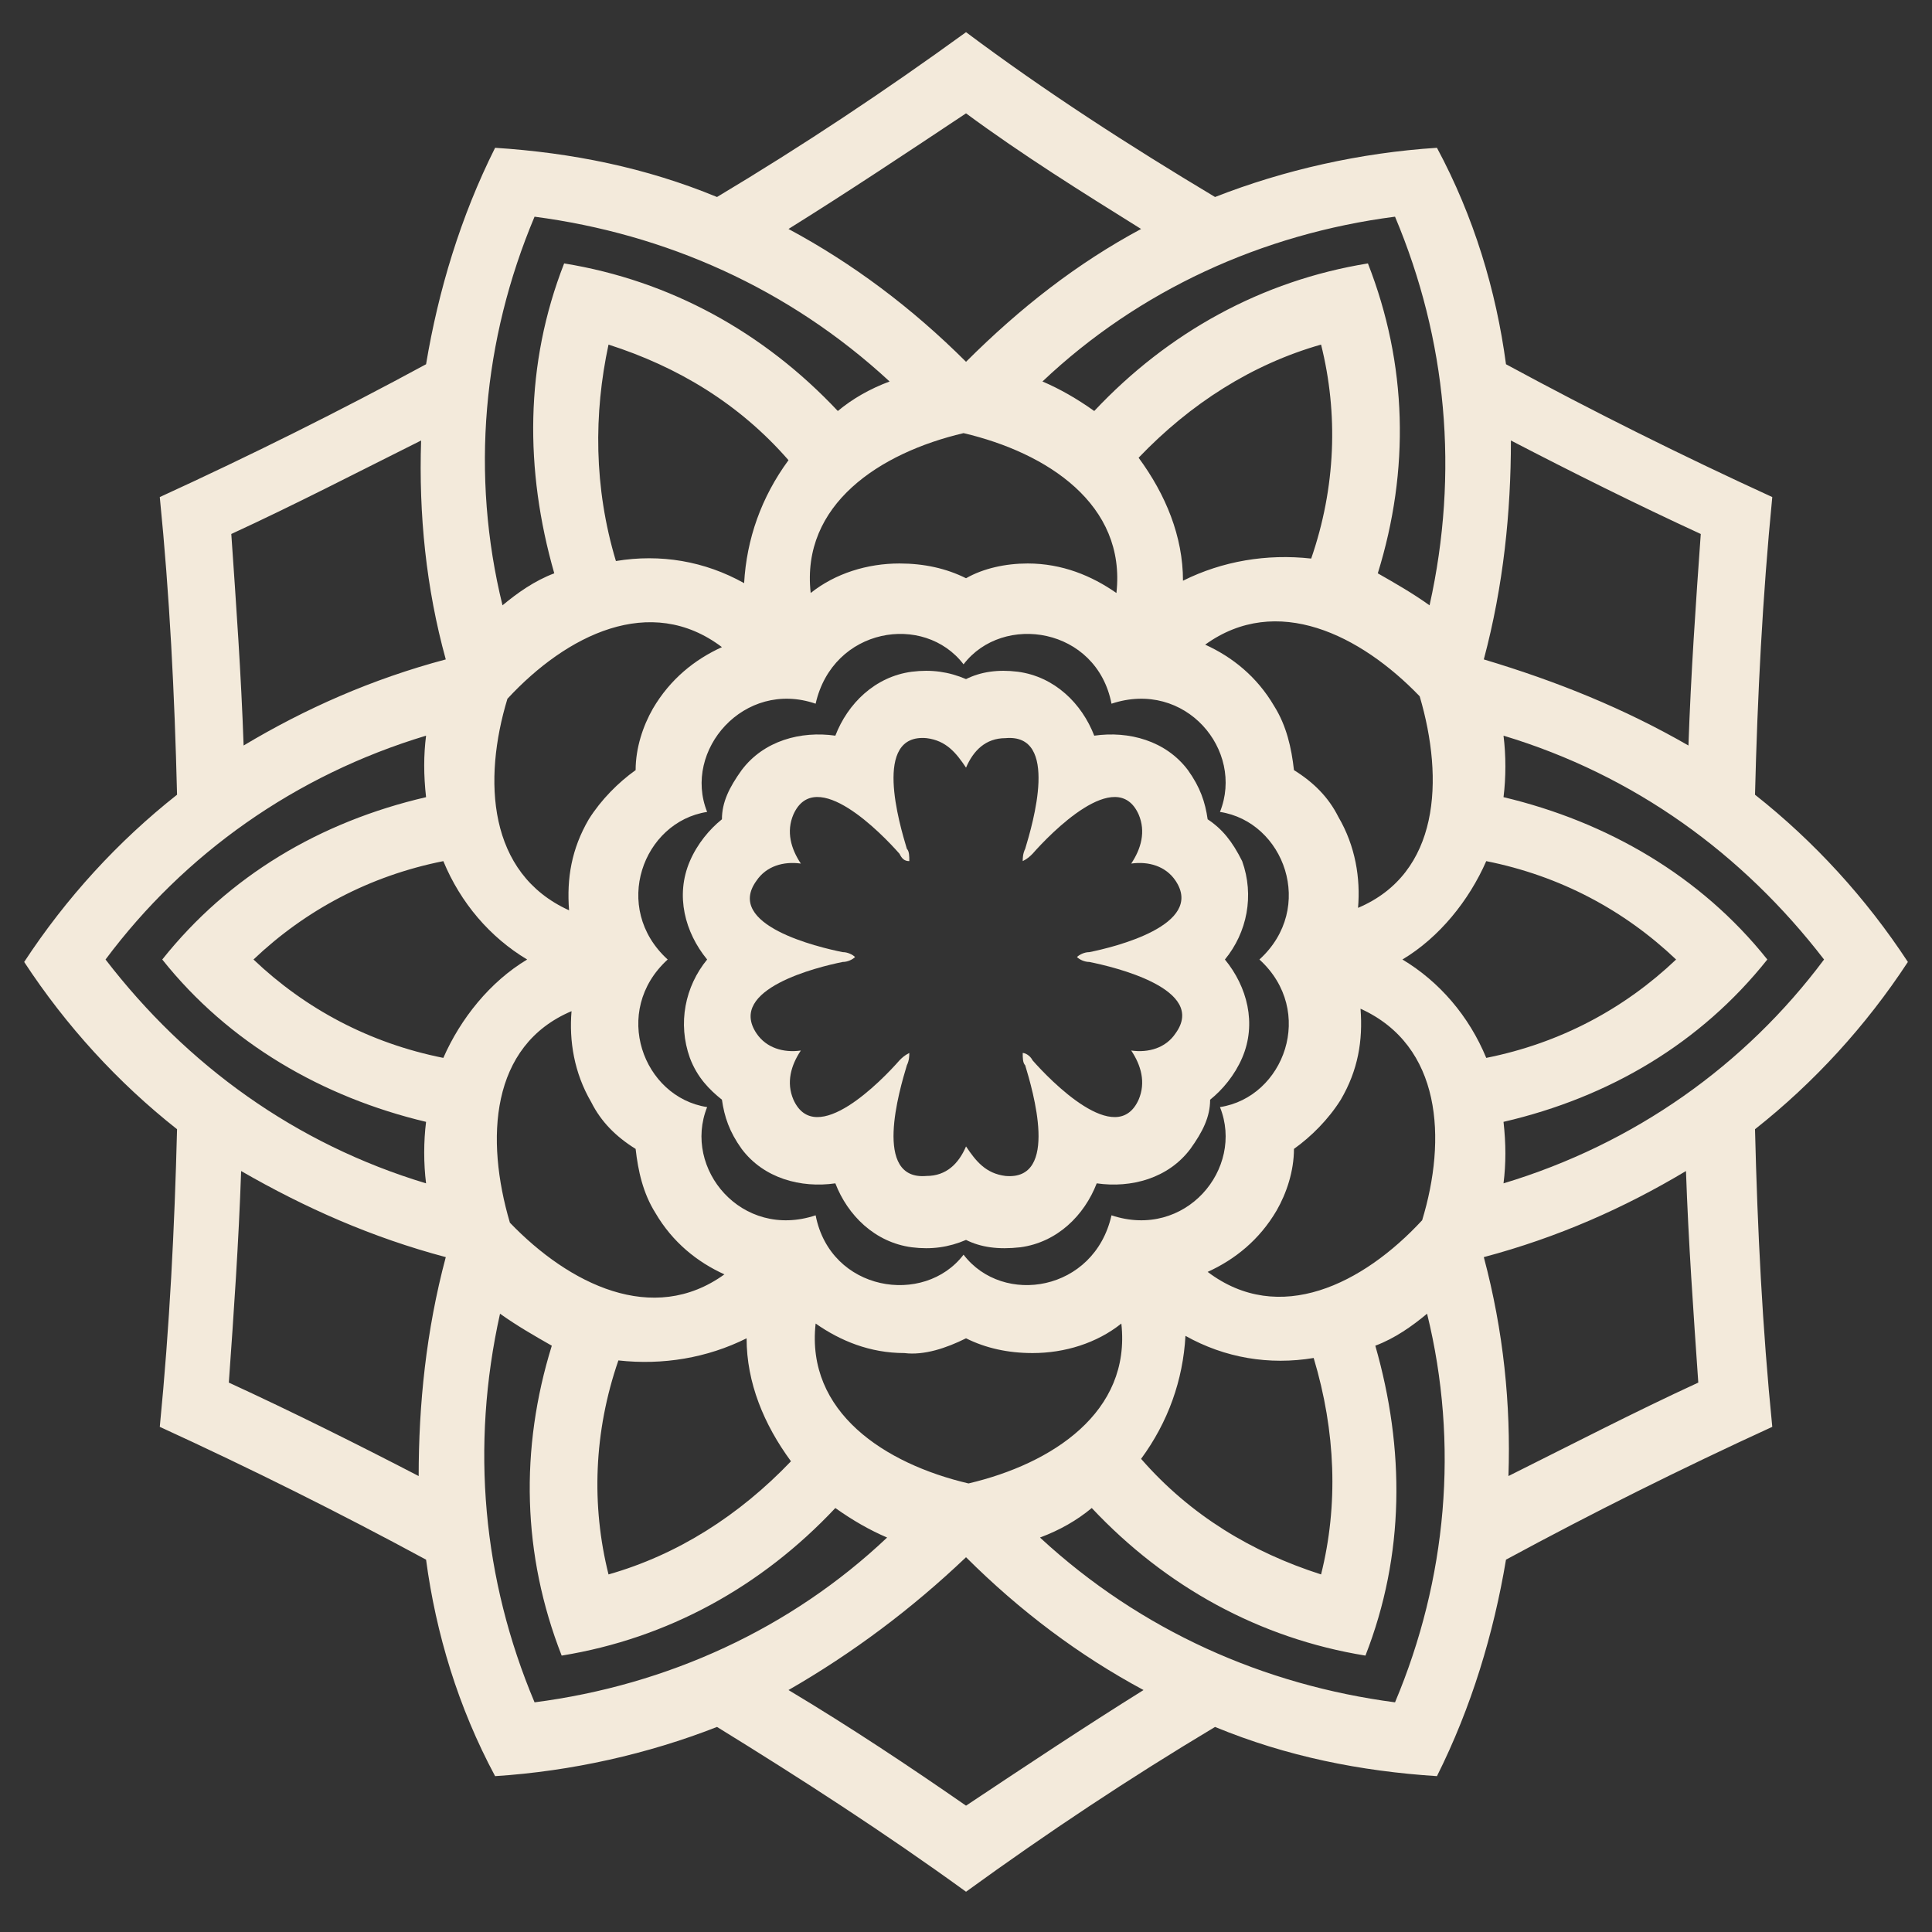 <svg width="64" height="64" viewBox="0 0 64 64" fill="none" xmlns="http://www.w3.org/2000/svg">
<rect x="0" y="0" width="64" height="64" fill="#333333" stroke="none"/>
<g id="Programme 1">
<g id="Vector">
<path d="M32.001 1.066C29.305 3.022 26.61 4.815 23.752 6.526C21.383 5.548 18.933 5.059 16.401 4.896C15.257 7.178 14.522 9.622 14.114 12.066C11.255 13.615 8.315 15.081 5.293 16.466C5.62 19.726 5.783 22.985 5.865 26.326C3.904 27.874 2.189 29.748 0.801 31.866C2.189 33.985 3.904 35.859 5.865 37.407C5.783 40.666 5.62 43.926 5.293 47.266C8.315 48.652 11.255 50.118 14.114 51.666C14.441 54.111 15.176 56.555 16.401 58.837C18.933 58.674 21.465 58.103 23.752 57.207C26.529 58.918 29.305 60.711 32.001 62.666C34.696 60.711 37.391 58.918 40.25 57.207C42.619 58.185 45.069 58.674 47.601 58.837C48.744 56.555 49.479 54.111 49.888 51.666C52.746 50.118 55.687 48.652 58.709 47.266C58.382 44.007 58.219 40.748 58.137 37.407C60.097 35.859 61.812 33.985 63.201 31.866C61.812 29.748 60.097 27.874 58.137 26.326C58.219 23.066 58.382 19.807 58.709 16.466C55.687 15.081 52.746 13.615 49.888 12.066C49.561 9.622 48.826 7.178 47.601 4.896C45.069 5.059 42.537 5.629 40.25 6.526C37.391 4.815 34.614 3.022 32.001 1.066ZM27.019 23.311C27.59 20.785 30.612 20.296 31.919 22.007C33.226 20.296 36.33 20.785 36.82 23.311C39.27 22.496 41.23 24.859 40.413 26.896C42.537 27.222 43.599 30.074 41.72 31.785C43.599 33.496 42.537 36.348 40.413 36.674C41.23 38.711 39.27 41.074 36.82 40.259C36.248 42.785 33.226 43.274 31.919 41.563C30.612 43.274 27.509 42.785 27.019 40.259C24.568 41.074 22.608 38.711 23.425 36.674C21.301 36.348 20.239 33.496 22.118 31.785C20.239 30.074 21.301 27.222 23.425 26.896C22.608 24.859 24.65 22.496 27.019 23.311ZM20.158 11.415C22.445 12.148 24.487 13.37 26.12 15.244C25.222 16.466 24.732 17.852 24.65 19.318C23.343 18.585 21.873 18.34 20.403 18.585C19.668 16.14 19.668 13.696 20.158 11.415ZM43.762 11.415C44.334 13.696 44.252 16.14 43.435 18.503C41.965 18.34 40.495 18.585 39.188 19.237C39.188 17.77 38.617 16.385 37.718 15.163C39.433 13.37 41.475 12.066 43.762 11.415ZM55.523 31.785C53.808 33.415 51.685 34.555 49.234 35.044C48.663 33.659 47.682 32.518 46.457 31.785C47.682 31.052 48.663 29.829 49.234 28.526C51.685 29.015 53.808 30.155 55.523 31.785ZM43.762 52.155C41.475 51.422 39.433 50.2 37.8 48.326C38.698 47.103 39.188 45.718 39.27 44.252C40.577 44.985 42.047 45.229 43.517 44.985C44.252 47.429 44.334 49.874 43.762 52.155ZM20.158 52.155C19.586 49.874 19.668 47.429 20.485 45.066C21.955 45.229 23.425 44.985 24.732 44.333C24.732 45.8 25.303 47.185 26.202 48.407C24.487 50.2 22.445 51.504 20.158 52.155ZM8.397 31.785C10.112 30.155 12.235 29.015 14.686 28.526C15.257 29.911 16.237 31.052 17.463 31.785C16.237 32.518 15.257 33.74 14.686 35.044C12.235 34.555 10.112 33.415 8.397 31.785ZM32.001 19.155C31.347 18.829 30.612 18.666 29.796 18.666C28.734 18.666 27.672 18.992 26.855 19.644C26.529 16.711 29.142 15 31.919 14.348C34.696 15 37.31 16.711 36.983 19.644C36.166 19.074 35.186 18.666 34.043 18.666C33.308 18.666 32.572 18.829 32.001 19.155ZM42.864 25.511C42.782 24.777 42.619 24.044 42.21 23.392C41.639 22.415 40.822 21.763 39.923 21.355C42.292 19.644 45.069 21.029 47.029 23.066C47.846 25.837 47.682 28.933 44.987 30.074C45.069 29.096 44.906 28.037 44.334 27.059C44.007 26.407 43.517 25.918 42.864 25.511ZM42.864 38.059C43.435 37.652 44.007 37.081 44.415 36.429C44.987 35.452 45.151 34.474 45.069 33.415C47.764 34.637 47.928 37.733 47.111 40.422C45.151 42.541 42.374 43.926 40.005 42.133C40.903 41.726 41.72 41.074 42.292 40.096C42.619 39.526 42.864 38.792 42.864 38.059ZM32.001 44.333C32.654 44.659 33.389 44.822 34.206 44.822C35.268 44.822 36.33 44.496 37.146 43.844C37.473 46.778 34.859 48.489 32.083 49.141C29.305 48.489 26.692 46.778 27.019 43.844C27.835 44.415 28.815 44.822 29.959 44.822C30.612 44.904 31.347 44.659 32.001 44.333ZM21.056 38.059C21.138 38.792 21.301 39.526 21.71 40.178C22.281 41.155 23.098 41.807 23.997 42.215C21.628 43.926 18.851 42.541 16.891 40.503C16.074 37.733 16.237 34.637 18.933 33.496C18.851 34.474 19.014 35.533 19.586 36.511C19.913 37.163 20.403 37.652 21.056 38.059ZM21.056 25.511C20.485 25.918 19.913 26.489 19.504 27.14C18.933 28.118 18.769 29.096 18.851 30.155C16.156 28.933 15.992 25.837 16.809 23.148C18.769 21.029 21.546 19.644 23.915 21.437C23.017 21.844 22.2 22.496 21.628 23.474C21.301 24.044 21.056 24.777 21.056 25.511ZM32.001 11.985C31.919 11.985 31.919 11.985 32.001 11.985C30.204 10.192 28.244 8.726 26.12 7.585C28.08 6.363 30.041 5.059 32.001 3.755C33.879 5.14 35.84 6.363 37.8 7.585C35.676 8.726 33.798 10.192 32.001 11.985ZM49.153 21.844C49.806 19.4 50.051 16.955 50.051 14.592C52.093 15.652 54.217 16.711 56.34 17.689C56.177 19.97 56.013 22.333 55.932 24.696C53.808 23.474 51.603 22.578 49.153 21.844C49.153 21.926 49.153 21.926 49.153 21.844ZM49.153 41.644C51.603 40.992 53.808 40.015 55.85 38.792C55.932 41.155 56.095 43.437 56.258 45.8C54.135 46.778 52.093 47.837 49.969 48.896C50.051 46.533 49.806 44.089 49.153 41.644C49.153 41.726 49.153 41.726 49.153 41.644ZM32.001 51.585C33.798 53.377 35.758 54.844 37.881 55.985C35.921 57.207 33.961 58.511 32.001 59.815C30.122 58.511 28.162 57.207 26.12 55.985C28.244 54.763 30.204 53.296 32.001 51.585C31.919 51.585 31.919 51.585 32.001 51.585ZM14.767 41.644C14.767 41.726 14.849 41.726 14.767 41.644C14.114 44.089 13.869 46.533 13.869 48.896C11.827 47.837 9.703 46.778 7.58 45.8C7.743 43.518 7.907 41.155 7.988 38.792C10.112 40.015 12.317 40.992 14.767 41.644ZM14.767 21.844C14.767 21.926 14.767 21.926 14.767 21.844C12.317 22.496 10.112 23.474 8.07 24.696C7.988 22.333 7.825 20.052 7.662 17.689C9.785 16.711 11.827 15.652 13.95 14.592C13.869 17.037 14.114 19.481 14.767 21.844ZM17.708 7.178C22.036 7.748 26.12 9.54 29.469 12.637C28.815 12.881 28.244 13.207 27.754 13.615C25.303 11.007 22.2 9.296 18.688 8.726C17.381 12.066 17.381 15.57 18.361 18.992C17.708 19.237 17.136 19.644 16.646 20.052C15.584 15.733 15.992 11.252 17.708 7.178ZM46.212 7.178C47.928 11.252 48.336 15.652 47.356 20.052C46.784 19.644 46.212 19.318 45.641 18.992C46.702 15.57 46.621 12.066 45.314 8.726C41.802 9.296 38.698 11.007 36.248 13.615C35.676 13.207 35.105 12.881 34.533 12.637C37.718 9.622 41.802 7.748 46.212 7.178ZM60.424 31.785C57.81 35.289 54.135 37.896 49.806 39.2C49.888 38.548 49.888 37.896 49.806 37.163C53.318 36.348 56.34 34.555 58.545 31.785C56.34 29.015 53.236 27.222 49.806 26.407C49.888 25.755 49.888 25.022 49.806 24.37C54.135 25.674 57.728 28.281 60.424 31.785ZM46.212 56.392C41.883 55.822 37.8 54.029 34.451 50.933C35.105 50.689 35.676 50.363 36.166 49.955C38.617 52.563 41.72 54.274 45.232 54.844C46.539 51.503 46.539 48 45.559 44.578C46.212 44.333 46.784 43.926 47.274 43.518C48.336 47.837 47.928 52.318 46.212 56.392ZM17.708 56.392C15.992 52.318 15.584 47.918 16.564 43.518C17.136 43.926 17.708 44.252 18.279 44.578C17.218 48 17.299 51.503 18.606 54.844C22.118 54.274 25.222 52.563 27.672 49.955C28.244 50.363 28.815 50.689 29.387 50.933C26.202 53.948 22.118 55.822 17.708 56.392ZM3.496 31.785C6.11 28.281 9.785 25.674 14.114 24.37C14.032 25.022 14.032 25.674 14.114 26.407C10.602 27.222 7.58 29.015 5.375 31.785C7.58 34.555 10.684 36.348 14.114 37.163C14.032 37.815 14.032 38.548 14.114 39.2C9.785 37.896 6.191 35.289 3.496 31.785Z" fill="#F3EADB"/>
<path d="M32.001 22.496C31.429 22.252 30.857 22.17 30.204 22.252C28.979 22.415 28.08 23.311 27.672 24.37C26.529 24.207 25.303 24.533 24.568 25.511C24.16 26.081 23.915 26.57 23.915 27.14C23.506 27.466 23.098 27.955 22.853 28.526C22.363 29.666 22.69 30.889 23.425 31.785C22.69 32.681 22.445 33.904 22.853 35.044C23.098 35.696 23.506 36.103 23.915 36.429C23.997 37 24.16 37.489 24.568 38.059C25.303 39.037 26.529 39.363 27.672 39.2C28.08 40.259 28.979 41.155 30.204 41.318C30.857 41.4 31.429 41.318 32.001 41.074C32.491 41.318 33.063 41.4 33.798 41.318C35.023 41.155 35.921 40.259 36.33 39.2C37.473 39.363 38.698 39.037 39.433 38.059C39.842 37.489 40.087 37 40.087 36.429C40.495 36.103 40.903 35.615 41.148 35.044C41.639 33.904 41.312 32.681 40.577 31.785C41.312 30.889 41.557 29.666 41.148 28.526C40.822 27.874 40.495 27.466 40.005 27.14C39.923 26.57 39.76 26.081 39.352 25.511C38.617 24.533 37.391 24.207 36.248 24.37C35.84 23.311 34.941 22.415 33.716 22.252C33.063 22.17 32.491 22.252 32.001 22.496ZM30.122 28.526C30.122 28.363 30.122 28.2 30.041 28.118C29.796 27.303 28.897 24.289 30.694 24.452C31.347 24.533 31.674 24.941 32.001 25.429C32.246 24.859 32.654 24.452 33.308 24.452C35.105 24.289 34.206 27.303 33.961 28.118C33.879 28.281 33.879 28.444 33.879 28.526C34.043 28.444 34.124 28.363 34.206 28.281C34.778 27.629 36.983 25.348 37.718 26.977C37.963 27.548 37.8 28.118 37.473 28.607C38.045 28.526 38.617 28.689 38.943 29.177C39.923 30.644 36.901 31.378 36.085 31.541C35.921 31.541 35.758 31.622 35.676 31.703C35.758 31.785 35.921 31.866 36.085 31.866C36.901 32.029 40.005 32.763 38.943 34.229C38.617 34.718 38.045 34.881 37.473 34.8C37.8 35.289 37.963 35.859 37.718 36.429C36.983 38.059 34.778 35.778 34.206 35.126C34.124 34.963 33.961 34.881 33.879 34.881C33.879 35.044 33.879 35.207 33.961 35.289C34.206 36.103 35.105 39.118 33.308 38.955C32.654 38.874 32.328 38.466 32.001 37.977C31.756 38.548 31.347 38.955 30.694 38.955C28.897 39.118 29.796 36.103 30.041 35.289C30.122 35.126 30.122 34.963 30.122 34.881C29.959 34.963 29.877 35.044 29.796 35.126C29.224 35.778 27.019 38.059 26.284 36.429C26.038 35.859 26.202 35.289 26.529 34.8C25.957 34.881 25.385 34.718 25.058 34.229C24.078 32.763 27.1 32.029 27.917 31.866C28.08 31.866 28.244 31.785 28.325 31.703C28.244 31.622 28.08 31.541 27.917 31.541C27.1 31.378 23.997 30.644 25.058 29.177C25.385 28.689 25.957 28.526 26.529 28.607C26.202 28.118 26.038 27.548 26.284 26.977C27.019 25.348 29.224 27.629 29.796 28.281C29.877 28.444 29.959 28.526 30.122 28.526Z" fill="#F3EADB"/>
</g>
</g>
</svg>
